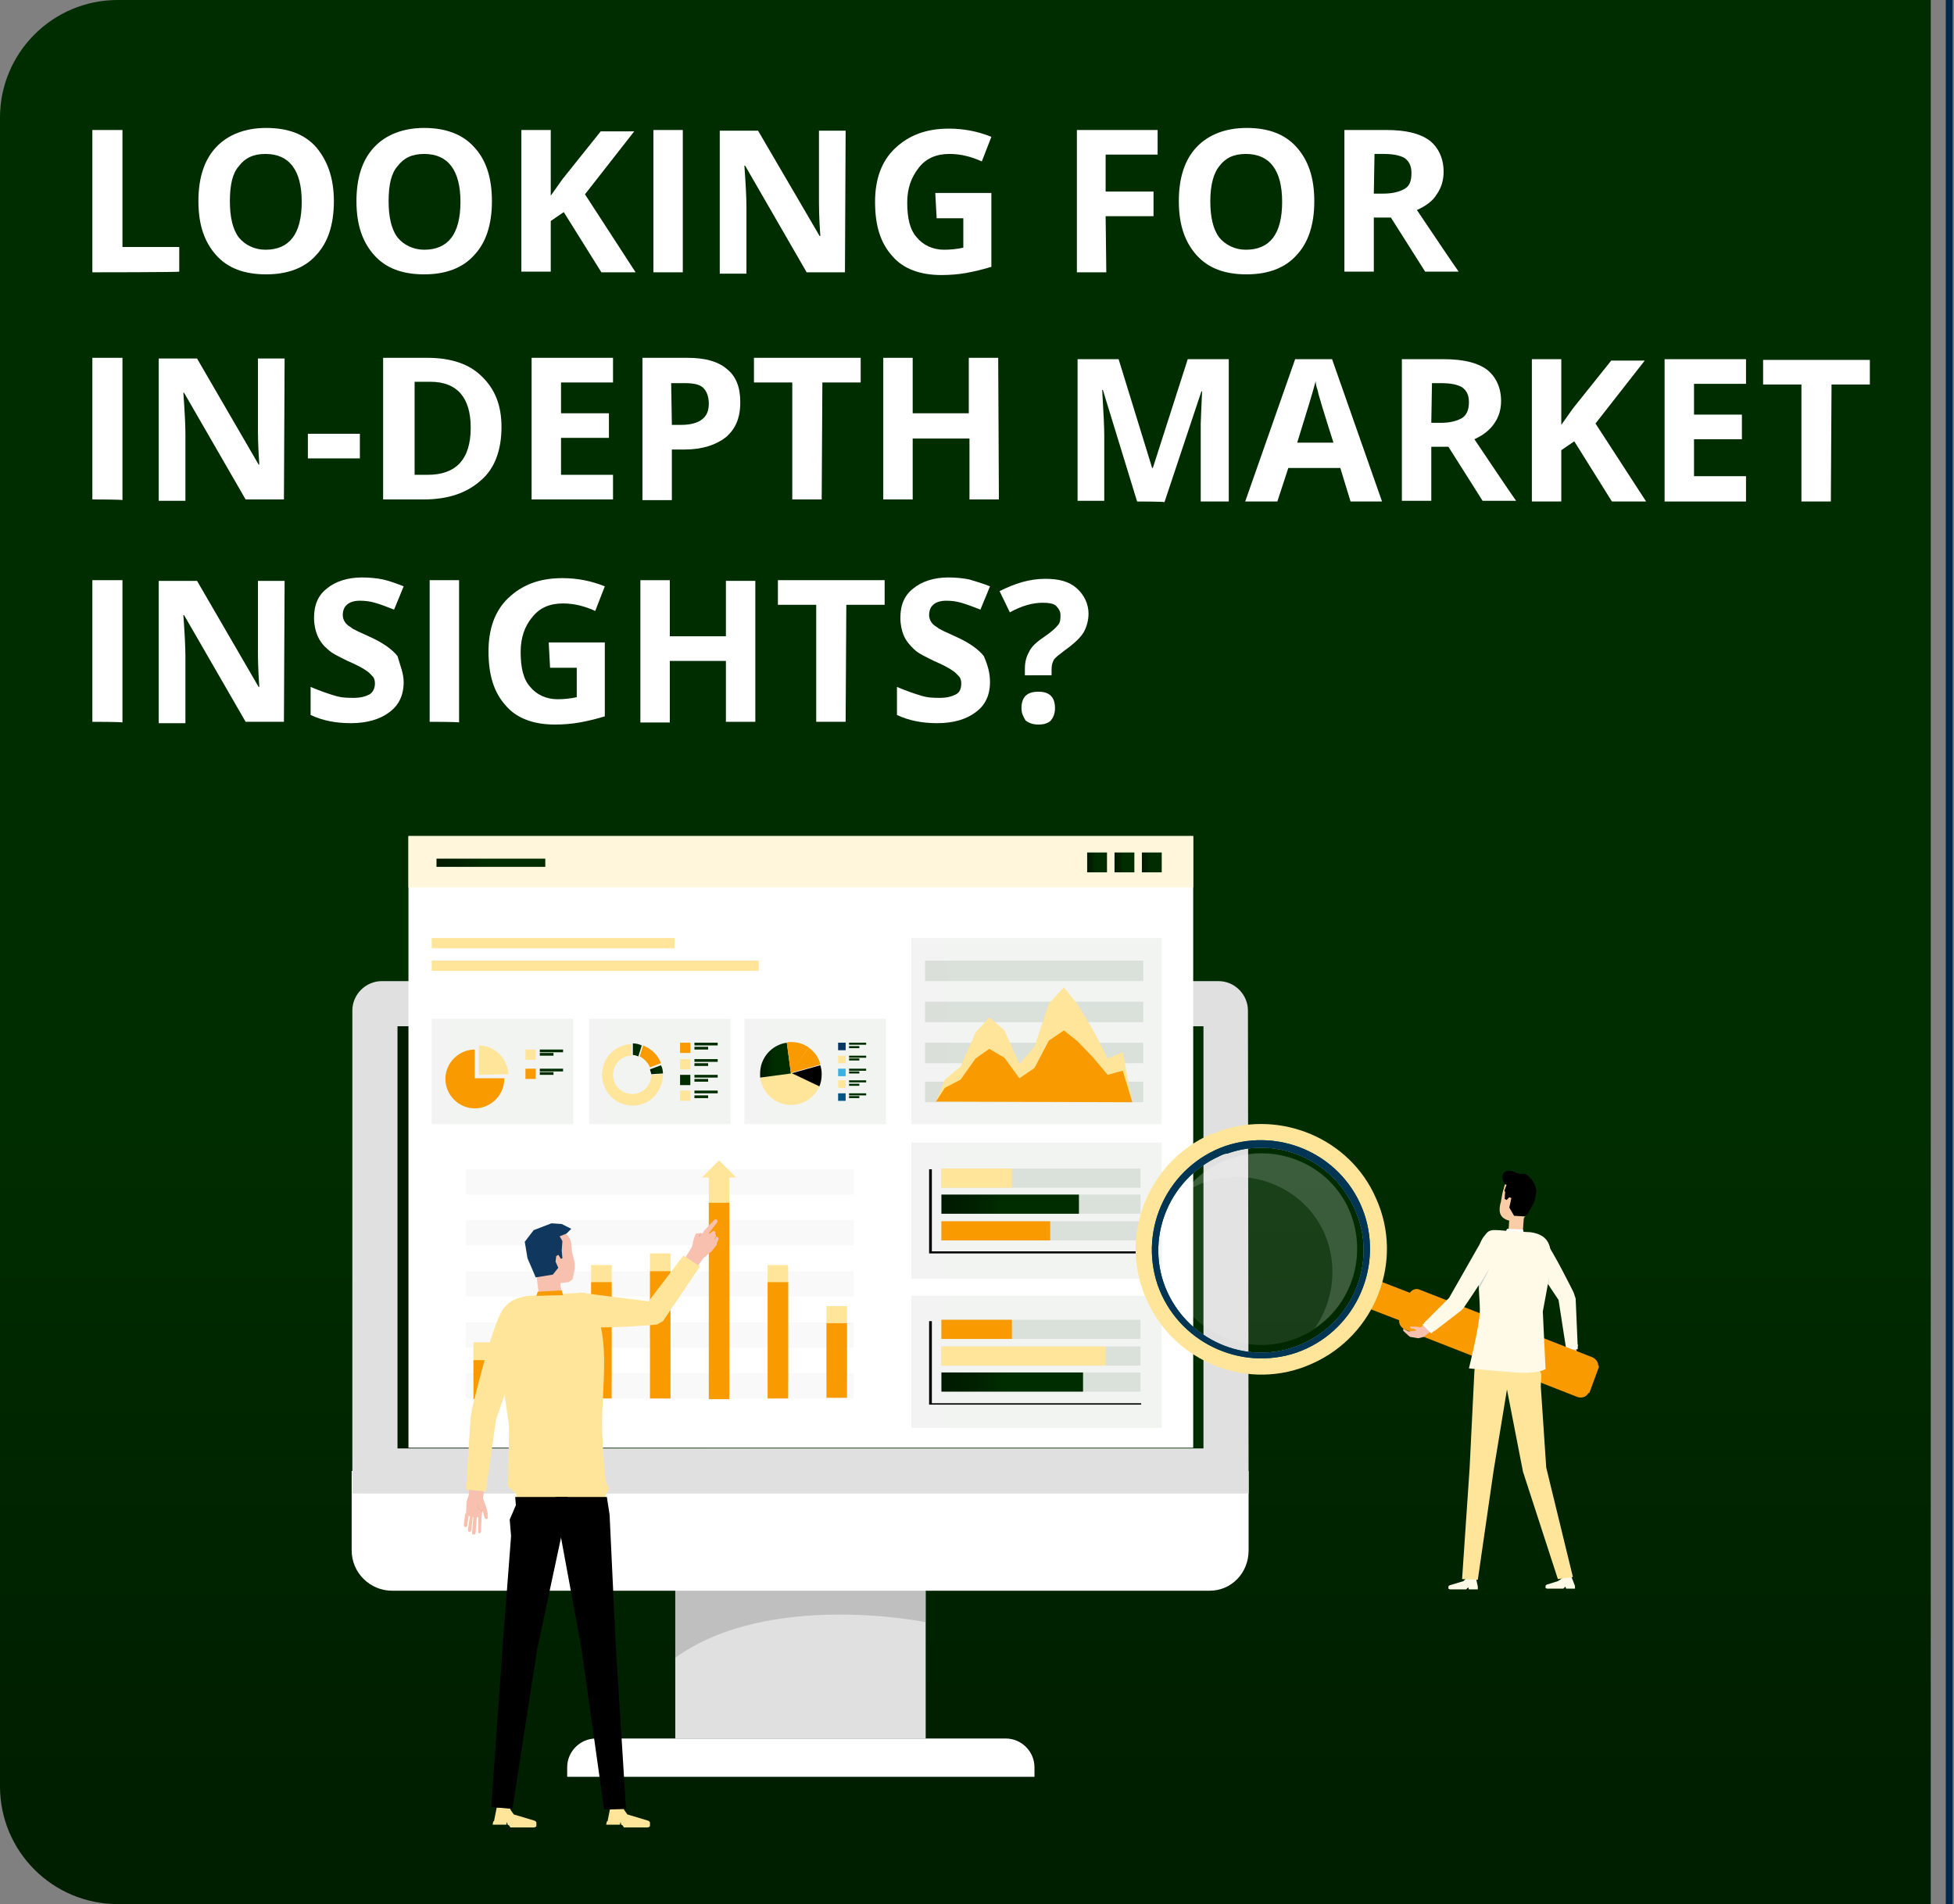 <?xml version="1.0" encoding="utf-8"?>
<!-- Generator: Adobe Illustrator 27.3.1, SVG Export Plug-In . SVG Version: 6.00 Build 0)  -->
<svg version="1.1" id="Layer_1" xmlns="http://www.w3.org/2000/svg" xmlns:xlink="http://www.w3.org/1999/xlink" x="0px" y="0px"
	 viewBox="0 0 285.6 278.3" style="enable-background:new 0 0 285.6 278.3;" xml:space="preserve">
<rect x="0" y="0" width="285.6" height="278.3" fill="#808080" stroke="none"/>
<style type="text/css">
	.st0{fill:url(#SVGID_1_);}
	.st1{fill:#FFFFFF;}
	.st2{fill:none;stroke:#02274D;stroke-miterlimit:10;}
	.st3{fill:#E0E0E0;}
	.st4{opacity:0.4;fill:#8C8E8C;enable-background:new    ;}
	.st5{fill:url(#SVGID_00000176758004928866912140000013051078018987065274_);}
	.st6{fill:#FFF6DB;}
	.st7{fill:url(#SVGID_00000091694095182308639350000017900186126172390016_);}
	.st8{fill:url(#SVGID_00000071555276028348642010000002112708673665479064_);}
	.st9{fill:url(#SVGID_00000147199876269882416690000017282634837151018398_);}
	.st10{fill:url(#SVGID_00000111893507220283750700000003830285265388648334_);}
	.st11{fill:#FFE599;}
	.st12{opacity:5.000000e-02;fill:url(#SVGID_00000162325664900562229170000012411454803334985356_);}
	.st13{fill:#F99A00;}
	.st14{fill:#002D00;}
	.st15{opacity:5.000000e-02;fill:url(#SVGID_00000158016719917850379230000001463168181215668353_);}
	.st16{fill:url(#SVGID_00000140001167789897572370000005827063088124520091_);}
	.st17{opacity:5.000000e-02;fill:url(#SVGID_00000018236979303013132180000004806874867935472828_);}
	.st18{fill:#063566;}
	.st19{fill:#3BB1E2;}
	.st20{fill:#005687;}
	.st21{fill:url(#SVGID_00000084518477182140438060000006110204052638330266_);}
	.st22{opacity:5.000000e-02;fill:url(#SVGID_00000044151002766264279270000000493905585086420636_);}
	.st23{opacity:0.1;}
	.st24{fill:#FFFFFF;enable-background:new    ;}
	.st25{opacity:0.3;}
	.st26{opacity:0.1;fill:#002D00;enable-background:new    ;}
	.st27{opacity:5.000000e-02;fill:url(#SVGID_00000027593592277160011690000000171316060663507094_);}
	.st28{fill:url(#SVGID_00000002360061695564140670000002245376467339905694_);}
	.st29{opacity:5.000000e-02;fill:url(#SVGID_00000142168424500078407210000010095036906710060948_);}
	.st30{fill:url(#SVGID_00000134240956784613560850000013578470588626331290_);}
	.st31{fill:#F8C0AE;}
	.st32{fill:#10375D;}
	.st33{fill:#B97373;}
	.st34{opacity:0.1;fill:#1A2C3D;enable-background:new    ;}
	.st35{fill:#FFF9E8;}
	.st36{opacity:0.2;fill:#003E65;enable-background:new    ;}
	.st37{fill:none;}
	.st38{fill:#00466E;}
	.st39{fill:#003553;}
	.st40{fill:#FBCDA6;}
	.st41{opacity:0.1;fill:#FFFFFF;enable-background:new    ;}
	.st42{opacity:0.15;fill:#FFFFFF;enable-background:new    ;}
</style>
<linearGradient id="SVGID_1_" gradientUnits="userSpaceOnUse" x1="141.1" y1="-2414.229" x2="141.1" y2="-2035.289" gradientTransform="matrix(1 0 0 -1 0 -2080.404)">
	<stop  offset="0" style="stop-color:#001A00"/>
	<stop  offset="0.222" style="stop-color:#002000"/>
	<stop  offset="0.449" style="stop-color:#002D00"/>
	<stop  offset="0.848" style="stop-color:#002D00"/>
</linearGradient>
<path class="st0" d="M282.2,0h-265C7.7,0,0,7.7,0,17.2v243.9c0,9.5,7.7,17.2,17.2,17.2h265V0z"/>
<g>
	<g>
		<g>
			<g>
				<g>
					<path class="st1" d="M13.5,39.8V19h4.4v17.1h8.3v3.6C26.2,39.8,13.5,39.8,13.5,39.8z"/>
					<path class="st1" d="M48.8,29.4c0,3.5-0.9,6.1-2.6,7.9c-1.7,1.9-4.2,2.8-7.3,2.8c-3.2,0-5.6-0.9-7.3-2.8
						c-1.7-1.9-2.6-4.4-2.6-7.9s0.9-6.1,2.6-7.9s4.2-2.8,7.3-2.8c3.2,0,5.6,0.9,7.3,2.8C47.8,23.4,48.8,25.9,48.8,29.4z M33.6,29.4
						c0,2.3,0.4,4.1,1.3,5.3c0.9,1.1,2.3,1.8,3.9,1.8c3.5,0,5.3-2.3,5.3-7c0-4.6-1.8-7-5.3-7c-1.8,0-3,0.6-3.9,1.8
						C34,25.3,33.6,27,33.6,29.4z"/>
					<path class="st1" d="M71.9,29.4c0,3.5-0.9,6.1-2.6,7.9c-1.7,1.9-4.2,2.8-7.3,2.8c-3.2,0-5.6-0.9-7.3-2.8
						c-1.7-1.9-2.6-4.4-2.6-7.9s0.9-6.1,2.6-7.9c1.7-1.8,4.2-2.8,7.3-2.8c3.1,0,5.6,0.9,7.3,2.8C71,23.3,71.9,25.9,71.9,29.4z
						 M56.8,29.4c0,2.3,0.4,4.1,1.3,5.3c0.9,1.1,2.3,1.8,3.9,1.8c3.5,0,5.3-2.3,5.3-7c0-4.6-1.8-7-5.3-7c-1.8,0-3,0.6-3.9,1.8
						C57.2,25.3,56.8,27,56.8,29.4z"/>
					<path class="st1" d="M92.9,39.8h-5L82.4,31l-1.9,1.3v7.4h-4.3V19h4.3v9.6l1.7-2.4l5.6-7h4.9l-7.2,9.2L92.9,39.8z"/>
					<path class="st1" d="M95.5,39.8V19h4.3v20.8C99.9,39.8,95.5,39.8,95.5,39.8z"/>
					<path class="st1" d="M123.5,39.8h-5.6l-9-15.6h-0.1c0.2,2.8,0.3,4.7,0.3,6V40h-3.9V19.1h5.6l9,15.4h0.1
						c-0.2-2.7-0.2-4.6-0.2-5.7v-9.7h3.9L123.5,39.8L123.5,39.8z"/>
					<path class="st1" d="M136.7,28.2h8.2V39c-1.3,0.4-2.6,0.7-3.7,0.9s-2.4,0.3-3.6,0.3c-3.1,0-5.6-0.9-7.2-2.8
						c-1.7-1.9-2.5-4.4-2.5-7.9c0-3.4,1-6,2.9-7.8c2-1.9,4.5-2.9,7.9-2.9c2.2,0,4.2,0.4,6.2,1.2l-1.4,3.6c-1.5-0.7-3.1-1.1-4.7-1.1
						c-1.9,0-3.4,0.6-4.5,2s-1.7,3-1.7,5.1c0,2.3,0.4,4,1.4,5.1c0.9,1.1,2.3,1.8,4,1.8c0.9,0,1.9-0.1,2.8-0.3v-4.3h-3.9L136.7,28.2
						L136.7,28.2z"/>
					<path class="st1" d="M161.7,39.8h-4.3V19h11.8v3.6h-7.6V28h7v3.6h-7L161.7,39.8L161.7,39.8z"/>
					<path class="st1" d="M192.1,29.4c0,3.5-0.9,6.1-2.6,7.9c-1.7,1.9-4.2,2.8-7.3,2.8c-3.2,0-5.6-0.9-7.3-2.8
						c-1.7-1.9-2.6-4.4-2.6-7.9s0.9-6.1,2.6-7.9c1.7-1.8,4.2-2.8,7.3-2.8c3.2,0,5.6,0.9,7.3,2.8S192.1,25.9,192.1,29.4z M176.9,29.4
						c0,2.3,0.4,4.1,1.3,5.3c0.9,1.1,2.3,1.8,3.9,1.8c3.5,0,5.3-2.3,5.3-7c0-4.6-1.8-7-5.3-7c-1.8,0-3,0.6-3.9,1.8
						C177.4,25.3,176.9,27,176.9,29.4z"/>
					<path class="st1" d="M200.8,31.8v7.9h-4.3V19h6.1c2.9,0,4.9,0.5,6.3,1.5c1.3,1,2.1,2.6,2.1,4.6c0,1.2-0.3,2.3-1,3.3
						c-0.6,1-1.6,1.7-2.9,2.3c3.1,4.6,5.1,7.6,6.1,9h-4.9l-5-7.9C203.3,31.8,200.8,31.8,200.8,31.8z M200.8,28.3h1.4
						c1.4,0,2.4-0.3,3.1-0.7s1-1.1,1-2.3c0-1-0.3-1.7-1-2.2c-0.7-0.4-1.7-0.6-3.1-0.6h-1.3L200.8,28.3L200.8,28.3z"/>
				</g>
				<g>
					<path class="st1" d="M13.5,73V52.3h4.4v20.8C17.9,73,13.5,73,13.5,73z"/>
					<path class="st1" d="M41.5,73h-5.6l-9-15.6h-0.1c0.2,2.8,0.3,4.7,0.3,6v9.8h-3.9V52.4h5.6l9,15.5h0.1c-0.2-2.7-0.2-4.6-0.2-5.7
						v-9.8h3.9L41.5,73L41.5,73z"/>
					<path class="st1" d="M45,67v-3.6h7.6V67H45z"/>
					<path class="st1" d="M73.3,62.4c0,3.4-1,6.1-3,7.8c-2,1.8-4.7,2.8-8.4,2.8H56V52.3h6.5c3.4,0,6.1,0.9,7.9,2.7
						C72.3,56.8,73.3,59.2,73.3,62.4z M68.8,62.5c0-4.4-2-6.7-5.9-6.7h-2.3v13.6h1.9C66.6,69.4,68.8,67.2,68.8,62.5z"/>
					<path class="st1" d="M89.6,73H77.7V52.3h11.9v3.6H82v4.5h7V64h-7v5.4h7.6V73z"/>
					<path class="st1" d="M108.2,58.8c0,2.3-0.7,3.9-2.1,5.1c-1.4,1.1-3.4,1.8-6,1.8h-1.9v7.4h-4.3V52.3h6.6c2.5,0,4.4,0.5,5.7,1.6
						C107.6,55,108.2,56.6,108.2,58.8z M98.2,62.1h1.4c1.3,0,2.4-0.3,3-0.8c0.7-0.5,1-1.3,1-2.3s-0.3-1.8-0.8-2.3s-1.4-0.7-2.7-0.7
						h-2L98.2,62.1L98.2,62.1z"/>
					<path class="st1" d="M120.1,73h-4.3V55.9h-5.6v-3.6h15.6v3.6h-5.6L120.1,73L120.1,73z"/>
					<path class="st1" d="M146,73h-4.3v-8.9h-8.3V73h-4.3V52.3h4.3v8.1h8.2v-8.1h4.3L146,73C145.9,73,146,73,146,73z"/>
				</g>
				<g>
					<path class="st1" d="M166.2,73.3l-5-16.3h-0.1c0.2,3.3,0.3,5.6,0.3,6.6v9.6h-3.9V52.5h6l4.9,15.9h0.1l5.1-15.9h6v20.8h-4.1
						v-9.7c0-0.4,0-1,0-1.6s0.1-2.3,0.2-4.8h-0.1l-5.4,16.2C170.2,73.3,166.2,73.3,166.2,73.3z"/>
					<path class="st1" d="M197.4,73.3l-1.5-4.9h-7.6l-1.6,4.9H182l7.3-20.8h5.4l7.3,20.8H197.4z M194.9,64.7c-1.4-4.4-2.2-7-2.3-7.6
						c-0.2-0.6-0.3-1-0.3-1.4c-0.3,1.2-1.2,4.2-2.7,9H194.9L194.9,64.7z"/>
					<path class="st1" d="M209.2,65.3v7.9h-4.3V52.5h6.1c2.9,0,4.9,0.5,6.3,1.5c1.3,1,2.1,2.6,2.1,4.6c0,1.2-0.3,2.3-1,3.3
						s-1.6,1.7-2.9,2.3c3.1,4.6,5.1,7.6,6.1,9h-4.9l-5-7.9L209.2,65.3L209.2,65.3z M209.2,61.8h1.4c1.4,0,2.4-0.3,3.1-0.7
						c0.6-0.4,1-1.1,1-2.3c0-1-0.3-1.7-1-2.2c-0.7-0.4-1.7-0.6-3.1-0.6h-1.3L209.2,61.8L209.2,61.8z"/>
					<path class="st1" d="M240.6,73.3h-5l-5.5-8.8l-1.9,1.3v7.5h-4.3V52.5h4.3v9.6l1.7-2.4l5.6-7h4.9l-7.2,9.2L240.6,73.3z"/>
					<path class="st1" d="M255.2,73.3h-11.9V52.5h11.9v3.6h-7.6v4.5h7v3.6h-7v5.4h7.6V73.3z"/>
					<path class="st1" d="M267.6,73.3h-4.3V56.2h-5.6v-3.6h15.6v3.6h-5.6L267.6,73.3L267.6,73.3z"/>
				</g>
				<g>
					<path class="st1" d="M13.5,105.5V84.8h4.4v20.8C17.9,105.5,13.5,105.5,13.5,105.5z"/>
					<path class="st1" d="M41.5,105.5h-5.6l-9-15.6h-0.1c0.2,2.8,0.3,4.7,0.3,6v9.8h-3.9V84.9h5.6l9,15.5h0.1
						c-0.2-2.7-0.2-4.6-0.2-5.7v-9.8h3.9L41.5,105.5L41.5,105.5z"/>
					<path class="st1" d="M59,99.7c0,1.9-0.7,3.4-2.1,4.4c-1.3,1-3.2,1.6-5.6,1.6c-2.3,0-4.2-0.4-5.9-1.2v-4.1
						c1.4,0.6,2.6,1,3.6,1.3s1.9,0.3,2.7,0.3c1,0,1.7-0.2,2.3-0.5c0.5-0.3,0.8-0.9,0.8-1.6c0-0.4-0.1-0.8-0.3-1
						c-0.3-0.3-0.5-0.6-1-0.9c-0.4-0.3-1.3-0.8-2.7-1.4c-1.2-0.6-2.3-1.1-2.9-1.7c-0.6-0.5-1.1-1.1-1.5-2c-0.3-0.7-0.5-1.6-0.5-2.6
						c0-1.9,0.6-3.3,1.9-4.3c1.2-1,3-1.6,5.1-1.6c1,0,2.2,0.1,3.1,0.3c0.9,0.2,2,0.6,3,1l-1.4,3.4c-1-0.4-2.1-0.8-2.8-1
						s-1.4-0.3-2.2-0.3s-1.5,0.2-1.9,0.6c-0.4,0.3-0.6,0.9-0.6,1.5c0,0.3,0.1,0.7,0.3,1s0.4,0.5,0.9,0.8c0.3,0.3,1.3,0.7,2.8,1.4
						c2,0.9,3.3,1.9,4,2.8C58.5,97.3,59,98.4,59,99.7z"/>
					<path class="st1" d="M62.8,105.5V84.8h4.3v20.8C67.1,105.5,62.8,105.5,62.8,105.5z"/>
					<path class="st1" d="M80.2,93.9h8.2v10.8c-1.3,0.4-2.6,0.7-3.7,0.9c-1.1,0.2-2.4,0.3-3.6,0.3c-3.1,0-5.6-0.9-7.2-2.8
						c-1.7-1.9-2.5-4.4-2.5-7.9c0-3.4,1-6,2.9-7.8c2-1.9,4.5-2.9,7.9-2.9c2.2,0,4.2,0.4,6.2,1.2L87,89.3c-1.5-0.7-3.1-1.1-4.7-1.1
						c-1.9,0-3.4,0.6-4.5,2c-1.1,1.3-1.7,3-1.7,5.1c0,2.3,0.4,4,1.4,5.1c0.9,1.1,2.3,1.8,4,1.8c0.9,0,1.9-0.1,2.8-0.3v-4.3h-3.9
						L80.2,93.9L80.2,93.9z"/>
					<path class="st1" d="M110.4,105.5h-4.3v-8.9h-8.2v9h-4.3V84.8h4.3V93h8.2v-8.1h4.3V105.5z"/>
					<path class="st1" d="M123.6,105.5h-4.3V88.4h-5.6v-3.6h15.6v3.6h-5.6L123.6,105.5L123.6,105.5z"/>
					<path class="st1" d="M144.7,99.7c0,1.9-0.7,3.4-2.1,4.4c-1.3,1-3.2,1.6-5.6,1.6c-2.3,0-4.2-0.4-5.9-1.2v-4.1
						c1.4,0.6,2.6,1,3.6,1.3s1.9,0.3,2.7,0.3c1,0,1.7-0.2,2.3-0.5s0.8-0.9,0.8-1.6c0-0.4-0.1-0.8-0.3-1c-0.3-0.3-0.5-0.6-1-0.9
						c-0.4-0.3-1.3-0.8-2.7-1.4c-1.2-0.6-2.3-1.1-2.9-1.7s-1.1-1.1-1.5-2c-0.3-0.7-0.5-1.6-0.5-2.6c0-1.9,0.6-3.3,1.9-4.3
						c1.2-1,3-1.6,5.1-1.6c1,0,2.2,0.1,3.1,0.3c1,0.3,2,0.6,3,1l-1.4,3.4c-1-0.4-2.1-0.8-2.8-1s-1.4-0.3-2.2-0.3s-1.5,0.2-1.9,0.6
						c-0.4,0.3-0.6,0.9-0.6,1.5c0,0.3,0.1,0.7,0.3,1s0.4,0.5,0.9,0.8c0.3,0.3,1.3,0.7,2.8,1.4c2,0.9,3.3,1.9,4,2.8
						C144.4,97.3,144.7,98.4,144.7,99.7z"/>
					<path class="st1" d="M149.8,98.7v-1c0-0.9,0.2-1.7,0.6-2.4c0.3-0.7,1-1.4,2.2-2.2c1-0.7,1.6-1.2,2-1.7c0.4-0.4,0.4-1,0.4-1.5
						c0-0.6-0.3-1-0.7-1.4c-0.4-0.3-1-0.4-1.9-0.4c-1.4,0-3,0.4-4.8,1.4l-1.5-3.1c2.2-1.1,4.3-1.8,6.7-1.8c2,0,3.5,0.4,4.6,1.4
						s1.7,2.3,1.7,3.7c0,1-0.3,2-0.7,2.7s-1.3,1.6-2.7,2.6c-0.9,0.7-1.5,1.1-1.7,1.5s-0.3,0.8-0.3,1.3v0.9H149.8L149.8,98.7z
						 M149.3,103.5c0-0.8,0.2-1.4,0.6-1.8s1-0.6,1.9-0.6c0.8,0,1.4,0.2,1.8,0.6s0.6,1,0.6,1.8c0,0.7-0.2,1.3-0.6,1.8
						c-0.4,0.4-1,0.6-1.8,0.6s-1.4-0.2-1.9-0.6C149.6,104.8,149.3,104.3,149.3,103.5z"/>
				</g>
			</g>
		</g>
	</g>
	<line class="st2" x1="284.9" y1="0" x2="284.9" y2="278.3"/>
	<g>
		<g>
			<g>
				<g>
					<g>
						<g>
							<rect x="98.7" y="228" class="st3" width="36.6" height="26.1"/>
							<path class="st1" d="M151.2,259.7H82.9v-1.4c0-2.3,1.9-4.2,4.2-4.2H147c2.3,0,4.2,1.9,4.2,4.2V259.7L151.2,259.7z"/>
						</g>
						<path class="st4" d="M98.7,228v14.3c13.7-9.9,36.6-5.2,36.6-5.2V228H98.7z"/>
					</g>
					<g>
						<path class="st1" d="M176.8,232.5H57.3c-3.2,0-5.9-2.6-5.9-5.9V215h131.1v11.6C182.5,229.9,180,232.5,176.8,232.5z"/>
						
							<linearGradient id="SVGID_00000096020154053151599040000000448908259229692318_" gradientUnits="userSpaceOnUse" x1="54.8" y1="180.9" x2="179.3" y2="180.9">
							<stop  offset="0" style="stop-color:#001A00"/>
							<stop  offset="0.222" style="stop-color:#002000"/>
							<stop  offset="0.449" style="stop-color:#002D00"/>
							<stop  offset="0.848" style="stop-color:#002D00"/>
						</linearGradient>
						
							<rect x="54.8" y="146.7" style="fill:url(#SVGID_00000096020154053151599040000000448908259229692318_);" width="124.5" height="68.4"/>
						<path class="st3" d="M182.5,218.3h-131v-70.6c0-2.4,2-4.3,4.3-4.3h122.3c2.4,0,4.3,2,4.3,4.3L182.5,218.3L182.5,218.3
							L182.5,218.3z M58.1,211.7h117.8V150H58.1V211.7z"/>
					</g>
				</g>
			</g>
			<g>
				<g>
					<rect x="59.7" y="122.2" class="st1" width="114.7" height="89.4"/>
					<rect x="59.7" y="122.2" class="st6" width="114.7" height="7.5"/>
				</g>
				<g>
					
						<linearGradient id="SVGID_00000108309678103321744210000007655114219530988683_" gradientUnits="userSpaceOnUse" x1="63.8" y1="126.05" x2="79.7" y2="126.05">
						<stop  offset="0" style="stop-color:#001A00"/>
						<stop  offset="0.222" style="stop-color:#002000"/>
						<stop  offset="0.449" style="stop-color:#002D00"/>
						<stop  offset="0.848" style="stop-color:#002D00"/>
					</linearGradient>
					
						<rect x="63.8" y="125.5" style="fill:url(#SVGID_00000108309678103321744210000007655114219530988683_);" width="15.9" height="1.2"/>
					<g>
						
							<linearGradient id="SVGID_00000070833693799099848220000005543671868310089881_" gradientUnits="userSpaceOnUse" x1="158.9" y1="126.05" x2="161.8" y2="126.05">
							<stop  offset="0" style="stop-color:#001A00"/>
							<stop  offset="0.222" style="stop-color:#002000"/>
							<stop  offset="0.449" style="stop-color:#002D00"/>
							<stop  offset="0.848" style="stop-color:#002D00"/>
						</linearGradient>
						
							<rect x="158.9" y="124.6" style="fill:url(#SVGID_00000070833693799099848220000005543671868310089881_);" width="2.9" height="2.9"/>
						
							<linearGradient id="SVGID_00000061461779228848634440000003810582829561098427_" gradientUnits="userSpaceOnUse" x1="162.9" y1="126.05" x2="165.8" y2="126.05">
							<stop  offset="0" style="stop-color:#001A00"/>
							<stop  offset="0.222" style="stop-color:#002000"/>
							<stop  offset="0.449" style="stop-color:#002D00"/>
							<stop  offset="0.848" style="stop-color:#002D00"/>
						</linearGradient>
						
							<rect x="162.9" y="124.6" style="fill:url(#SVGID_00000061461779228848634440000003810582829561098427_);" width="2.9" height="2.9"/>
						
							<linearGradient id="SVGID_00000092442000838594616130000005631761655832355223_" gradientUnits="userSpaceOnUse" x1="166.9" y1="126.05" x2="169.8" y2="126.05">
							<stop  offset="0" style="stop-color:#001A00"/>
							<stop  offset="0.222" style="stop-color:#002000"/>
							<stop  offset="0.449" style="stop-color:#002D00"/>
							<stop  offset="0.848" style="stop-color:#002D00"/>
						</linearGradient>
						
							<rect x="166.9" y="124.6" style="fill:url(#SVGID_00000092442000838594616130000005631761655832355223_);" width="2.9" height="2.9"/>
					</g>
				</g>
				<g>
					<rect x="63.1" y="137.1" class="st11" width="35.5" height="1.5"/>
					<rect x="63.1" y="140.4" class="st11" width="47.8" height="1.5"/>
				</g>
				<g>
					
						<linearGradient id="SVGID_00000109731983708747076940000001962252265004382651_" gradientUnits="userSpaceOnUse" x1="63.1" y1="156.6" x2="83.8" y2="156.6">
						<stop  offset="0" style="stop-color:#001A00"/>
						<stop  offset="0.222" style="stop-color:#002000"/>
						<stop  offset="0.449" style="stop-color:#002D00"/>
						<stop  offset="0.848" style="stop-color:#002D00"/>
					</linearGradient>
					
						<rect x="63.1" y="148.9" style="opacity:5.000000e-02;fill:url(#SVGID_00000109731983708747076940000001962252265004382651_);" width="20.7" height="15.4"/>
					<g>
						<g>
							<path class="st13" d="M69.4,157.6v-4.2c-2.3,0-4.3,1.9-4.3,4.3c0,2.3,1.9,4.3,4.3,4.3c2.3,0,4.3-1.9,4.3-4.3v-0.1H69.4z"/>
							<path class="st11" d="M74.3,157c-0.1-2.3-2-4.2-4.3-4.2v4.3L74.3,157z"/>
						</g>
						<g>
							<g>
								<g>
									<rect x="76.8" y="153.4" class="st11" width="1.5" height="1.5"/>
									<rect x="78.9" y="153.4" class="st14" width="3.4" height="0.4"/>
									<rect x="78.9" y="153.9" class="st14" width="2" height="0.4"/>
								</g>
							</g>
							<g>
								<g>
									<rect x="76.8" y="156.2" class="st13" width="1.5" height="1.5"/>
									<rect x="78.9" y="156.2" class="st14" width="3.4" height="0.4"/>
									<rect x="78.9" y="156.7" class="st14" width="2" height="0.4"/>
								</g>
							</g>
						</g>
					</g>
				</g>
				<g>
					
						<linearGradient id="SVGID_00000155114031721173706480000000813115837574122158_" gradientUnits="userSpaceOnUse" x1="86.1" y1="156.6" x2="106.8" y2="156.6">
						<stop  offset="0" style="stop-color:#001A00"/>
						<stop  offset="0.222" style="stop-color:#002000"/>
						<stop  offset="0.449" style="stop-color:#002D00"/>
						<stop  offset="0.848" style="stop-color:#002D00"/>
					</linearGradient>
					
						<rect x="86.1" y="148.9" style="opacity:5.000000e-02;fill:url(#SVGID_00000155114031721173706480000000813115837574122158_);" width="20.7" height="15.4"/>
					<g>
						<g>
							<g>
								<g>
									<rect x="99.4" y="152.4" class="st13" width="1.5" height="1.5"/>
									<rect x="101.5" y="152.4" class="st14" width="3.4" height="0.4"/>
									<rect x="101.5" y="153" class="st14" width="2" height="0.4"/>
								</g>
							</g>
							<g>
								<g>
									<rect x="99.4" y="154.8" class="st11" width="1.5" height="1.5"/>
									<rect x="101.5" y="154.8" class="st14" width="3.4" height="0.4"/>
									<rect x="101.5" y="155.4" class="st14" width="2" height="0.4"/>
								</g>
							</g>
							<g>
								<g>
									<rect x="99.4" y="157.1" class="st14" width="1.5" height="1.5"/>
									<rect x="101.5" y="157.1" class="st14" width="3.4" height="0.4"/>
									<rect x="101.5" y="157.7" class="st14" width="2" height="0.4"/>
								</g>
							</g>
							<g>
								<g>
									<rect x="99.4" y="159.4" class="st11" width="1.5" height="1.5"/>
									<rect x="101.5" y="159.4" class="st14" width="3.4" height="0.4"/>
									<rect x="101.5" y="160.1" class="st14" width="2" height="0.4"/>
								</g>
							</g>
						</g>
						<g>
							<path class="st14" d="M93.8,152.8c-0.4-0.2-0.9-0.3-1.3-0.3v1.7c0.3,0,0.5,0.1,0.8,0.2L93.8,152.8z"/>
							<path class="st13" d="M95,156l1.6-0.6c-0.4-1.2-1.4-2.1-2.6-2.6l-0.5,1.6C94.1,154.7,94.7,155.3,95,156z"/>
							
								<linearGradient id="SVGID_00000140709052956356188570000016742750241136240545_" gradientUnits="userSpaceOnUse" x1="95" y1="156.35" x2="96.9" y2="156.35">
								<stop  offset="0" style="stop-color:#001A00"/>
								<stop  offset="0.222" style="stop-color:#002000"/>
								<stop  offset="0.449" style="stop-color:#002D00"/>
								<stop  offset="0.848" style="stop-color:#002D00"/>
							</linearGradient>
							<path style="fill:url(#SVGID_00000140709052956356188570000016742750241136240545_);" d="M96.9,156.9c0-0.4-0.1-0.9-0.3-1.2
								l-1.6,0.6c0.1,0.3,0.1,0.4,0.2,0.7L96.9,156.9z"/>
							<path class="st11" d="M96.9,157l-1.7,0.1c0,1.5-1.2,2.8-2.8,2.8c-1.5,0-2.8-1.2-2.8-2.8c0-1.5,1.2-2.8,2.7-2.8v-1.7
								c-2.4,0.1-4.3,2-4.3,4.5s2,4.5,4.5,4.5S96.9,159.5,96.9,157L96.9,157z"/>
						</g>
					</g>
				</g>
				<g>
					
						<linearGradient id="SVGID_00000167389037493787745260000001707792003906236081_" gradientUnits="userSpaceOnUse" x1="108.8" y1="156.6" x2="129.5" y2="156.6">
						<stop  offset="0" style="stop-color:#001A00"/>
						<stop  offset="0.222" style="stop-color:#002000"/>
						<stop  offset="0.449" style="stop-color:#002D00"/>
						<stop  offset="0.848" style="stop-color:#002D00"/>
					</linearGradient>
					
						<rect x="108.8" y="148.9" style="opacity:5.000000e-02;fill:url(#SVGID_00000167389037493787745260000001707792003906236081_);" width="20.7" height="15.4"/>
					<g>
						<g>
							<g>
								<g>
									<rect x="122.5" y="152.4" class="st18" width="1.1" height="1.1"/>
									<rect x="124.1" y="152.4" class="st14" width="2.5" height="0.3"/>
									<rect x="124.1" y="152.9" class="st14" width="1.5" height="0.3"/>
								</g>
							</g>
							<g>
								<g>
									<rect x="122.5" y="154.3" class="st11" width="1.1" height="1.1"/>
									<rect x="124.1" y="154.3" class="st14" width="2.5" height="0.3"/>
									<rect x="124.1" y="154.7" class="st14" width="1.5" height="0.3"/>
								</g>
							</g>
							<g>
								<g>
									<rect x="122.5" y="156.2" class="st19" width="1.1" height="1.1"/>
									<rect x="124.1" y="156.2" class="st14" width="2.5" height="0.3"/>
									<rect x="124.1" y="156.6" class="st14" width="1.5" height="0.3"/>
								</g>
							</g>
							<g>
								<g>
									<rect x="122.5" y="157.9" class="st11" width="1.1" height="1.1"/>
									<rect x="124.1" y="157.9" class="st14" width="2.5" height="0.3"/>
									<rect x="124.1" y="158.4" class="st14" width="1.5" height="0.3"/>
								</g>
							</g>
							<g>
								<g>
									<rect x="122.5" y="159.8" class="st20" width="1.1" height="1.1"/>
									<rect x="124.1" y="159.8" class="st14" width="2.5" height="0.3"/>
									<rect x="124.1" y="160.2" class="st14" width="1.5" height="0.3"/>
								</g>
							</g>
						</g>
						<g>
							<path d="M119.7,158.9c0.3-0.6,0.4-1.2,0.4-2c0-0.4-0.1-0.9-0.2-1.2l-4.3,1.2L119.7,158.9z"/>
							<path class="st11" d="M111.1,157.5c0.3,2.2,2.2,4,4.5,4c1.9,0,3.4-1.1,4.2-2.7l-4.2-2L111.1,157.5z"/>
							
								<linearGradient id="SVGID_00000121977847334723725870000000147214584625089670_" gradientUnits="userSpaceOnUse" x1="111.1" y1="154.95" x2="115.6" y2="154.95">
								<stop  offset="0" style="stop-color:#001A00"/>
								<stop  offset="0.222" style="stop-color:#002000"/>
								<stop  offset="0.449" style="stop-color:#002D00"/>
								<stop  offset="0.848" style="stop-color:#002D00"/>
							</linearGradient>
							<path style="fill:url(#SVGID_00000121977847334723725870000000147214584625089670_);" d="M115,152.4
								c-2.2,0.3-3.9,2.2-3.9,4.5c0,0.2,0,0.4,0,0.6l4.5-0.6L115,152.4z"/>
							<path class="st13" d="M118.2,153.1c-0.7-0.5-1.6-0.8-2.6-0.8c-0.2,0-0.4,0-0.6,0.1l0.6,4.5L118.2,153.1z"/>
							<path class="st13" d="M118.2,153.1l-2.6,3.7l4.3-1.2C119.7,154.6,119.1,153.8,118.2,153.1z"/>
						</g>
					</g>
				</g>
				<g>
					
						<linearGradient id="SVGID_00000090981058640664999390000007905200211615483264_" gradientUnits="userSpaceOnUse" x1="133.2" y1="150.7" x2="169.8" y2="150.7">
						<stop  offset="0" style="stop-color:#001A00"/>
						<stop  offset="0.222" style="stop-color:#002000"/>
						<stop  offset="0.449" style="stop-color:#002D00"/>
						<stop  offset="0.848" style="stop-color:#002D00"/>
					</linearGradient>
					
						<rect x="133.2" y="137.1" style="opacity:5.000000e-02;fill:url(#SVGID_00000090981058640664999390000007905200211615483264_);" width="36.6" height="27.2"/>
					<g>
						<g class="st23">
							<g>
								<rect x="135.2" y="158.1" class="st14" width="31.9" height="3"/>
								<rect x="135.2" y="152.4" class="st14" width="31.9" height="3"/>
								<rect x="135.2" y="146.4" class="st14" width="31.9" height="3"/>
								<rect x="135.2" y="140.4" class="st14" width="31.9" height="3"/>
							</g>
						</g>
						<g>
							<polygon class="st11" points="136.8,161 138.1,157.8 140.4,155.9 142.6,150.9 144.6,148.7 146.8,150.6 149,155.5 151.2,153 
								153.3,146.7 155.5,144.3 157.5,146.8 159.8,150.6 161.9,154.7 164.1,153.8 165.5,161.1 							"/>
							<polygon class="st13" points="136.8,161 138.1,159 140.4,157.8 142.6,154.7 144.6,153.3 146.8,154.6 149,157.6 151.2,156.1 
								153.3,152.1 155.5,150.6 157.5,152.2 159.8,154.6 161.9,157.1 164.1,156.5 165.5,161.1 							"/>
						</g>
					</g>
				</g>
				<g>
					<rect x="63.1" y="167" class="st24" width="66.3" height="41.7"/>
					<g>
						<g class="st25">
							<rect x="68.1" y="200.7" class="st26" width="56.7" height="3.7"/>
							<rect x="68.1" y="193.3" class="st26" width="56.7" height="3.7"/>
							<rect x="68.1" y="185.8" class="st26" width="56.7" height="3.7"/>
							<rect x="68.1" y="178.3" class="st26" width="56.7" height="3.7"/>
							<rect x="68.1" y="170.9" class="st26" width="56.7" height="3.7"/>
						</g>
						<g>
							<g>
								<g>
									<rect x="69.2" y="196.2" class="st11" width="3" height="5.7"/>
									<rect x="95" y="183.2" class="st11" width="3" height="12.3"/>
									<rect x="103.6" y="171.8" class="st11" width="3" height="30.1"/>
									<rect x="112.2" y="184.9" class="st11" width="3" height="17"/>
									<rect x="120.8" y="190.9" class="st11" width="3" height="10.9"/>
									<rect x="86.4" y="184.9" class="st11" width="3" height="17"/>
								</g>
								<rect x="69.2" y="198.8" class="st13" width="3" height="5.7"/>
								<rect x="95" y="185.8" class="st13" width="3" height="18.6"/>
								<rect x="103.6" y="175.8" class="st13" width="3" height="28.7"/>
								<rect x="112.2" y="187.4" class="st13" width="3" height="17"/>
								<rect x="120.8" y="193.4" class="st13" width="3" height="10.9"/>
								<rect x="86.4" y="187.4" class="st13" width="3" height="17"/>
							</g>
							<polygon class="st11" points="105.1,169.6 102.6,172.1 107.6,172.1 							"/>
						</g>
					</g>
				</g>
				<g>
					
						<linearGradient id="SVGID_00000122715992063157918980000001132805204955611807_" gradientUnits="userSpaceOnUse" x1="133.2" y1="176.95" x2="169.8" y2="176.95">
						<stop  offset="0" style="stop-color:#001A00"/>
						<stop  offset="0.222" style="stop-color:#002000"/>
						<stop  offset="0.449" style="stop-color:#002D00"/>
						<stop  offset="0.848" style="stop-color:#002D00"/>
					</linearGradient>
					
						<rect x="133.2" y="167" style="opacity:5.000000e-02;fill:url(#SVGID_00000122715992063157918980000001132805204955611807_);" width="36.6" height="19.9"/>
					<g>
						<g class="st23">
							<rect x="137.6" y="174.6" class="st14" width="29.1" height="2.8"/>
							<rect x="137.6" y="170.8" class="st14" width="29.1" height="2.8"/>
							<rect x="137.6" y="178.5" class="st14" width="29.1" height="2.8"/>
						</g>
						<g>
							
								<linearGradient id="SVGID_00000071541827111025101830000012292968447417630903_" gradientUnits="userSpaceOnUse" x1="137.6" y1="176" x2="157.7" y2="176">
								<stop  offset="0" style="stop-color:#001A00"/>
								<stop  offset="0.222" style="stop-color:#002000"/>
								<stop  offset="0.449" style="stop-color:#002D00"/>
								<stop  offset="0.848" style="stop-color:#002D00"/>
							</linearGradient>
							
								<rect x="137.6" y="174.6" style="fill:url(#SVGID_00000071541827111025101830000012292968447417630903_);" width="20.1" height="2.8"/>
							<rect x="137.6" y="170.8" class="st11" width="10.3" height="2.8"/>
							<rect x="137.6" y="178.5" class="st13" width="15.9" height="2.8"/>
						</g>
						<polygon points="166.8,183.2 135.8,183.2 135.8,170.9 136.2,170.9 136.2,182.9 166.8,182.9 						"/>
					</g>
				</g>
				<g>
					
						<linearGradient id="SVGID_00000049213250617404771310000012784920343603722149_" gradientUnits="userSpaceOnUse" x1="133.2" y1="199.05" x2="169.8" y2="199.05">
						<stop  offset="0" style="stop-color:#001A00"/>
						<stop  offset="0.222" style="stop-color:#002000"/>
						<stop  offset="0.449" style="stop-color:#002D00"/>
						<stop  offset="0.848" style="stop-color:#002D00"/>
					</linearGradient>
					
						<rect x="133.2" y="189.4" style="opacity:5.000000e-02;fill:url(#SVGID_00000049213250617404771310000012784920343603722149_);" width="36.6" height="19.3"/>
					<g>
						<g class="st23">
							<rect x="137.6" y="196.8" class="st14" width="29.1" height="2.8"/>
							<rect x="137.6" y="192.9" class="st14" width="29.1" height="2.8"/>
							<rect x="137.6" y="200.6" class="st14" width="29.1" height="2.8"/>
						</g>
						<g>
							<rect x="137.6" y="196.8" class="st11" width="24" height="2.8"/>
							<rect x="137.6" y="192.9" class="st13" width="10.3" height="2.8"/>
							
								<linearGradient id="SVGID_00000009571411940166642140000004906400625296764347_" gradientUnits="userSpaceOnUse" x1="137.6" y1="202" x2="158.3" y2="202">
								<stop  offset="0" style="stop-color:#001A00"/>
								<stop  offset="0.222" style="stop-color:#002000"/>
								<stop  offset="0.449" style="stop-color:#002D00"/>
								<stop  offset="0.848" style="stop-color:#002D00"/>
							</linearGradient>
							
								<rect x="137.6" y="200.6" style="fill:url(#SVGID_00000009571411940166642140000004906400625296764347_);" width="20.7" height="2.8"/>
						</g>
						<polygon points="166.8,205.3 135.8,205.3 135.8,193.1 136.2,193.1 136.2,205.1 166.8,205.1 						"/>
					</g>
				</g>
			</g>
			<g>
				<g>
					<g>
						<g>
							<path class="st31" d="M78.7,187.9l4.4-0.5l0.6-0.4l0.3-1.6v-0.9l-0.4-1.5l-0.1-1.2c-0.1-0.8-0.6-1.5-1.4-1.9l-1.3-0.5l-2,0.6
								l-1.4,1l0.1,3.3l1.1,2L78.7,187.9z"/>
							<path class="st31" d="M79.7,190.3l1.6-0.1c0.4,0,0.8-0.4,0.8-0.9l-0.4-3.3l-3.3,0.3l0.4,3.3
								C78.8,190.1,79.3,190.4,79.7,190.3z"/>
						</g>
					</g>
					<polygon class="st32" points="82.8,180.3 81.8,180.7 82.2,181.4 82.1,182.8 82.2,183.9 82,184 81.6,183.4 81.3,183.6 
						81.2,184.4 81.6,185.3 80.8,186.3 78.3,186.7 77.1,183.9 76.7,181.5 78,179.8 80.6,178.8 82.1,178.9 83.5,179.6 					"/>
				</g>
				<path class="st11" d="M75.6,219.3h12.9v-0.7l0.5-1l-0.5-1.3c0,0-0.5-5.1-0.5-8.2c0-2.2,0.3-6.1,0.3-9c0-4.4-0.8-6.5-1.4-8.9
					c-0.4-1.7-2.7-1.2-2.7-1.2l-7,0.4c-4.1,0.6-5,3.1-4.2,9.1l1.4,9.9l-0.1,7.5l-0.1,1.3l1.2,1.1L75.6,219.3z"/>
				<g>
					<g>
						<g>
							<path class="st11" d="M90.7,266.3L90.7,266.3l-0.1,0.4h-2l0.1-0.5h0.1l0,0l0.4-2h2v0.3l0.5,0.7l3,0.9c0,0,0.3,0.1,0.3,0.3
								v0.3v0.2c0,0,0,0.1-0.3,0.2h-3.5l-0.2-0.3l-0.2-0.1L90.7,266.3z"/>
						</g>
						<g>
							<path class="st11" d="M74.1,266.3L74.1,266.3l-0.1,0.4h-2l0.1-0.5h0.1l0,0l0.4-2h2v0.3l0.5,0.7l3,0.9c0,0,0.3,0.1,0.3,0.3
								v0.3v0.2c0,0,0,0.1-0.3,0.2h-3.5l-0.2-0.3l-0.2-0.1L74.1,266.3z"/>
						</g>
					</g>
					<g>
						<polygon points="74.9,264.4 71.8,264.1 73.5,240.2 74.7,224.5 74.5,222.1 75.4,220 75.3,218.8 83,218.8 82.8,221 78.5,241.1 
													"/>
						<polygon points="91.5,264.4 88.3,264.5 85,241 81.2,220.4 81.2,218.8 88.7,218.8 89.1,221.4 90,240.5 						"/>
					</g>
				</g>
				<g>
					<g>
						<g>
							<polygon class="st31" points="102.5,180.2 101.7,180.3 101.5,180.8 101.2,181.8 102.2,180.7 102.2,180.6 102.5,180.5 
								102.6,180.3 							"/>
							<g>
								<g>
									<path class="st31" d="M104.2,181.4l-0.4-0.4l0.4-0.6c0.1-0.1,0.3-0.1,0.4,0s0.1,0.3,0,0.4L104.2,181.4z"/>
									<path class="st31" d="M104.9,180.8c0.2,0.2,0.1,0.4,0.1,0.4c-0.1,0.3-0.3,0.6-0.3,0.6l-0.1,0.1l-0.3-0.5
										c0,0,0.2-0.4,0.3-0.5S104.7,180.7,104.9,180.8z"/>
									<path class="st31" d="M103.9,180.9l-0.4-0.4l0.6-0.5c0.1-0.1,0.2-0.1,0.4,0c0.1,0.1,0.1,0.2,0,0.4L103.9,180.9z"/>
									<path class="st31" d="M103.4,180.5l1.4-1.8c0.1-0.1,0.1-0.3,0-0.4c-0.1-0.1-0.3-0.1-0.4,0l-1.6,1.7L103.4,180.5z"/>
								</g>
							</g>
							<path class="st31" d="M102.9,180l-0.5,0.5l-0.2,0.2l-0.8,0.7l-0.3,0.9l-2.1,3.4l1.8,1l2-2.8l1.2-1l0.8-1
								c-0.1-0.7-0.8-1.3-0.8-1.3C103.3,180,103,180,102.9,180z"/>
						</g>
						<polygon class="st33" points="102.1,180.8 102.2,180.6 102.5,180.4 						"/>
					</g>
					<g>
						<path class="st11" d="M102.3,185.1l-2.4-1.6l-5.1,6.7l-9.5-1.2c-0.7,0.2-1.1,0.8-1.4,1.2l0,0c-0.4,0.6-0.6,1.3-0.4,2l0.1,0.2
							c0.2,0.6,0.5,1.1,1.2,1.4l0,0c0.5,0.3,1.1,0.2,1.6,0.2c4.3,0.1,9.6-0.4,9.6-0.4l0.9-0.5L102.3,185.1z"/>
					</g>
				</g>
				<g>
					<g>
						<g>
							<path class="st31" d="M70.6,219l0.5,1.4l0.2,0.9l0,0l0,0c0,0,0,0.4,0,0.5s0,0.1-0.1,0.2l0,0l0,0l0,0c0,0-0.1,0.1-0.2,0
								c-0.1,0-0.2-0.2-0.3-0.5v-0.2l0,0l0,0l0,0l-0.1-0.3l0,0l-0.1-0.2l-0.1,0.8c0,0-0.3,0.2-1,0.2c0,0-0.9-0.1-1.3-0.5l0.1-1.8
								l0.3-0.9l0.4-3.7l2.1,0.3L70.6,219z"/>
							<path class="st31" d="M68.9,223.6L68.9,223.6c0,0.2-0.1,0.3-0.3,0.3c-0.1,0-0.2-0.1-0.2-0.3v-0.1l0.3-2l0.4,0.1L68.9,223.6
								L68.9,223.6z"/>
							<path class="st31" d="M68.3,223c0,0.1-0.1,0.2-0.3,0.2c-0.1,0-0.2-0.1-0.2-0.3v-0.1l0.2-1.6l0.5,0.3L68.3,223L68.3,223z"/>
							<path class="st31" d="M69.5,224.1c0,0.1-0.1,0.2-0.3,0.2c-0.1,0-0.2-0.1-0.2-0.3l0,0l0.2-2.4l0.5,0.1L69.5,224.1L69.5,224.1z
								"/>
							<path class="st31" d="M70.3,223.7v0.2c0,0.1-0.1,0.2-0.2,0.2s-0.2-0.1-0.2-0.2v-0.1v-2.1l0.5-0.1L70.3,223.7L70.3,223.7z"/>
						</g>
						<polygon class="st34" points="70.5,220.9 70,220.5 69.7,219.7 69.9,220.5 70.5,221 						"/>
					</g>
					<path class="st11" d="M77.2,193.3c-0.1,0.9-0.5,2-0.5,2l-4.2,12.2L71,218l-2.9-0.3l0.7-10.7l0.2-1.1c0,0,2.8-12,4.5-14.5
						c0.3-0.4,1.2-1.1,2-0.8C76.4,191.2,77.4,191.7,77.2,193.3z"/>
				</g>
				<polygon class="st13" points="78.6,188.8 82.1,188.6 82.3,189.3 78.4,189.4 				"/>
			</g>
		</g>
		<g>
			<g>
				<g>
					<g>
						<g>
							<path class="st31" d="M230.7,198.7l-0.2,1c-0.4,0.2-1,0.1-1,0.1c-0.4-0.1-0.5-0.3-0.6-0.3l0.1-0.5l-0.1,0.1l0,0l-0.2,0.2l0,0
								l0,0l0,0l-0.1,0.1c-0.1,0.3-0.2,0.4-0.3,0.4c0,0-0.1,0-0.1-0.1l0,0l0,0l0,0v-0.1c0-0.1,0.1-0.4,0.1-0.4l0,0l0,0l0.3-0.5
								l0.5-0.9l-0.3-2.5l1.4-0.1l0.2,2L230.7,198.7z"/>
							<path class="st31" d="M229.7,201L229.7,201c0,0.1,0,0.2,0.1,0.2s0.2-0.1,0.2-0.1V201l0.2-1.4h-0.4L229.7,201L229.7,201z"/>
							<path class="st31" d="M230.1,200.7c0,0.1,0.1,0.2,0.1,0.2c0.1,0,0.2-0.1,0.2-0.1v-0.1l0.2-1.1l-0.4,0.1L230.1,200.7
								L230.1,200.7z"/>
							<path class="st31" d="M229.1,201.2c0,0.1,0,0.2,0.1,0.2s0.2,0,0.2-0.1l0,0l0.3-1.6l-0.4-0.1L229.1,201.2L229.1,201.2z"/>
							<path class="st31" d="M228.7,200.8L228.7,200.8c0,0.2,0,0.3,0.1,0.3s0.2,0,0.2-0.1v-0.1l0.4-1.4l-0.4-0.1L228.7,200.8
								L228.7,200.8z"/>
						</g>
						<polygon class="st34" points="229,198.9 229.4,198.8 229.7,198.3 229.5,198.8 228.9,199 						"/>
					</g>
					<polygon class="st1" points="229,196.8 230.6,196.5 230.6,197.2 229.1,197.3 					"/>
					<path class="st35" d="M223.4,182.7c0.1,0.6,0.4,1.3,0.4,1.3l4,6l1.1,7.1l1.7-0.3l-0.3-7l-0.3-0.9c0,0-3-6.1-4.3-7.7
						c-0.3-0.3-0.9-0.6-1.3-0.4C223.9,181.2,223.2,181.6,223.4,182.7z"/>
				</g>
				<path class="st36" d="M226.5,185.4l-0.3,2l0.2,0.3C226.3,187.6,226.5,185.9,226.5,185.4z"/>
			</g>
			<g>
				<g>
					<path class="st13" d="M232,203.6l-34.4-13.3l1.6-4l34.4,13.3c0.1,0,0.1,0.1,0.1,0.2l-1.4,3.8
						C232.1,203.6,232.1,203.7,232,203.6z"/>
					<g>
						<path class="st13" d="M230.6,204.2l-25.3-9.9c-0.6-0.3-1-1-0.7-1.6l1.3-3.5c0.3-0.6,1-1,1.6-0.7l25.3,9.9c0.6,0.3,1,1,0.7,1.6
							l-1.3,3.5C232,204.1,231.3,204.4,230.6,204.2z"/>
						<g>
							<g>
								<path class="st13" d="M232.8,200c0.3-0.6-0.1-1.2-0.7-1.5l-24.3-9.4c-0.6-0.3-1.2,0.1-1.5,0.7l-0.1,0.3l26.5,10.3L232.8,200
									z"/>
							</g>
						</g>
					</g>
				</g>
				<g>
					<g>
						<path class="st37" d="M179.4,168.4c-0.4,0.2-0.8,0.3-1.2,0.4c-7.5,3.4-11,12.2-7.6,19.8c3.4,7.5,12.2,11,19.8,7.6
							c7.5-3.4,11-12.2,7.6-19.8C194.9,169.4,186.7,165.9,179.4,168.4z"/>
						<path class="st11" d="M178.3,165.3c-0.4,0.2-1,0.4-1.4,0.5c-9.2,4.1-13.5,15-9.3,24.2c4.1,9.2,15,13.5,24.2,9.3
							c9.2-4.1,13.5-15,9.3-24.2C197.3,166.4,187.2,162.2,178.3,165.3z M190.4,196.4c-7.5,3.4-16.4-0.1-19.8-7.6s0.1-16.4,7.6-19.8
							c0.4-0.2,0.8-0.4,1.2-0.4c7.3-2.6,15.4,0.9,18.6,8.1C201.4,184.1,198,193,190.4,196.4z"/>
					</g>
					<path class="st38" d="M179.1,167.5c-8.3,2.9-12.7,12-9.9,20.3c2.9,8.3,12,12.7,20.3,9.9c8.3-2.9,12.7-12,9.9-20.3
						C196.5,169,187.4,164.7,179.1,167.5z M190.4,196.4c-7.5,3.4-16.4-0.1-19.8-7.6s0.1-16.4,7.6-19.8c0.4-0.2,0.8-0.4,1.2-0.4
						c7.3-2.6,15.4,0.9,18.6,8.1C201.4,184.1,198,193,190.4,196.4z"/>
					<path class="st39" d="M179.1,167.5c-8.3,2.9-12.7,12-9.9,20.3c2.9,8.3,12,12.7,20.3,9.9c8.3-2.9,12.7-12,9.9-20.3
						C196.5,169,187.4,164.7,179.1,167.5z M190.4,196.4c-7.5,3.4-16.4-0.1-19.8-7.6s0.1-16.4,7.6-19.8c0.4-0.2,0.8-0.4,1.2-0.4
						c7.3-2.6,15.4,0.9,18.6,8.1C201.4,184.1,198,193,190.4,196.4z"/>
				</g>
			</g>
			<g>
				<g>
					<g>
						
							<rect x="219.8" y="178.5" transform="matrix(7.447673e-02 -0.997 0.997 7.447673e-02 26.043 387.111)" class="st40" width="3.5" height="2.1"/>
					</g>
				</g>
				<g>
					<g id="XMLID_00000042716329084481667290000008582602793317139335_">
						<path id="XMLID_00000034787502368451156010000003145839706954984851_" class="st40" d="M219.3,175.9c-0.3,1.3-0.1,2.3,1.7,2.6
							c1.2,0.2,2-0.4,2.4-1.7c0-0.2,0.7-2.5,0.7-2.7l-0.7-0.9l-1.5-0.8l-1.4,0.1c0,0.1-0.6,0.4-0.7,1.2
							C219.5,174.5,219.4,175.8,219.3,175.9z"/>
					</g>
				</g>
				<path d="M220.6,176.5l0.2-0.9l0.1-0.5l-0.3-0.1l-0.4,0.4l-0.3-0.2c0.1-0.2,0-0.5,0.1-0.9c0-0.1-0.1-0.2-0.1-0.3
					c0.1-0.3,0.2-0.6,0.3-0.8c-0.2-0.1-0.4-0.3-0.5-0.6c-0.3-0.8,0-1.2,0.4-1.4c0.2-0.1,0.6-0.2,1.5,0.2s1-0.1,1.5,0.3
					c0.9,0.5,1.6,1.9,1.4,2.8c-0.1,0.8-0.4,1.6-0.7,2l-0.5,0.9l-0.4,0.4l-1.6-0.1"/>
			</g>
			<g>
				<g>
					<path class="st35" d="M228.8,231.9L228.8,231.9l0.1,0.3h1.3v-0.4l0,0l0,0l-0.5-1.3h-1.4v0.2l-0.6,0.4l-1.6,0.5
						c0,0-0.2,0.1-0.2,0.2v0.2v0.1c0,0,0,0,0.2,0.1h2.4l0.2-0.2L228.8,231.9L228.8,231.9z"/>
				</g>
				<g>
					<g>
						<path class="st35" d="M214.6,232L214.6,232l0.1,0.3h1.3v-0.4l0,0l0,0l-0.3-1.4h-1.4v0.2l-0.4,0.4l-2,0.6c0,0-0.2,0.1-0.2,0.2
							v0.2v0.1c0,0,0,0,0.2,0.1h2.4L214.6,232L214.6,232L214.6,232z"/>
					</g>
				</g>
				<g>
					<polygon class="st11" points="227.7,230.8 229.9,230.5 226,214.5 225.2,202.6 225.3,200.9 224.8,199.6 224.8,198.8 
						219.6,198.8 219.7,200.2 222.6,215.1 					"/>
					<polygon class="st11" points="213.7,230.8 216,230.9 218.3,215 220.8,199.8 220.8,198.8 215.7,198.8 215.5,200.4 214.8,214.6 
											"/>
				</g>
			</g>
			<g>
				<path class="st35" d="M214.7,200c0,0,1.6-6.4,1.6-8.5c0-1.5-0.2-2.8-0.2-4.8c0-3,0.5-4.4,1-6c0.3-1.1,1.3-0.9,1.8-0.9
					c0.4,0,1.2,0.1,1.2,0.1l3.6,0.2c2.8,0.4,3.4,2.1,2.8,6.2l-1,5.4l0.4,8.4c0,0-1.2,0.9-5.6,0.4C218.7,200.4,214.7,200,214.7,200z"
					/>
				<polygon class="st1" points="222.6,179.7 220.3,179.6 220.1,179.9 222.7,180.1 				"/>
			</g>
			<g>
				<g>
					<g>
						<g>
							<path class="st31" d="M206.9,193.9l0.8,0.1l1.2-1.2l1.2,1l-2,1.6l-0.8,0.2l-1.2-0.2c-0.4-0.3-1-0.9-1-0.9v-0.3l0.8,0.4l1-0.1
								l0.1-0.1l-0.4-0.2h-0.4l-0.1-0.2v-0.1H206.9z"/>
						</g>
					</g>
					<g>
						<polygon class="st1" points="208.4,193.3 207.9,193.6 209.2,194.9 209.7,194.4 						"/>
						<path class="st35" d="M217,180.6c-0.4,0.4-0.7,1.2-0.7,1.2l-4.5,7.9l-3.7,3.7l1.5,1.2l3.9-3l0.4-0.4c0,0,5.4-7.8,5.8-9.8
							c0.1-0.4-0.1-1.1-0.5-1.3C218.4,179.9,217.6,179.7,217,180.6z"/>
					</g>
				</g>
				<path class="st36" d="M217.7,185.4l-1.6,2.6v0.5C216.1,188.5,217.6,185.7,217.7,185.4z"/>
			</g>
		</g>
		<path class="st41" d="M190,195.4c-7.1,3.1-15.4-0.1-18.5-7.2c-3.1-7.1,0.1-15.4,7.2-18.5c0.4-0.2,0.7-0.3,1.1-0.4
			c6.8-2.4,14.5,0.9,17.4,7.5C200.3,184,197.1,192.3,190,195.4z"/>
		<g>
			<path class="st42" d="M197.2,176.9c-2.9-6.7-10.6-9.9-17.4-7.5c-0.4,0.1-0.7,0.3-1.1,0.4c-2.4,1.1-4.3,2.7-5.7,4.6
				c0.7-0.4,1.4-0.9,2.1-1.2c0.4-0.2,0.7-0.3,1.1-0.4c6.8-2.4,14.5,0.9,17.4,7.5c2,4.7,1.3,9.9-1.4,13.8
				C197.7,190.5,199.9,183.2,197.2,176.9z"/>
		</g>
	</g>
</g>
</svg>
